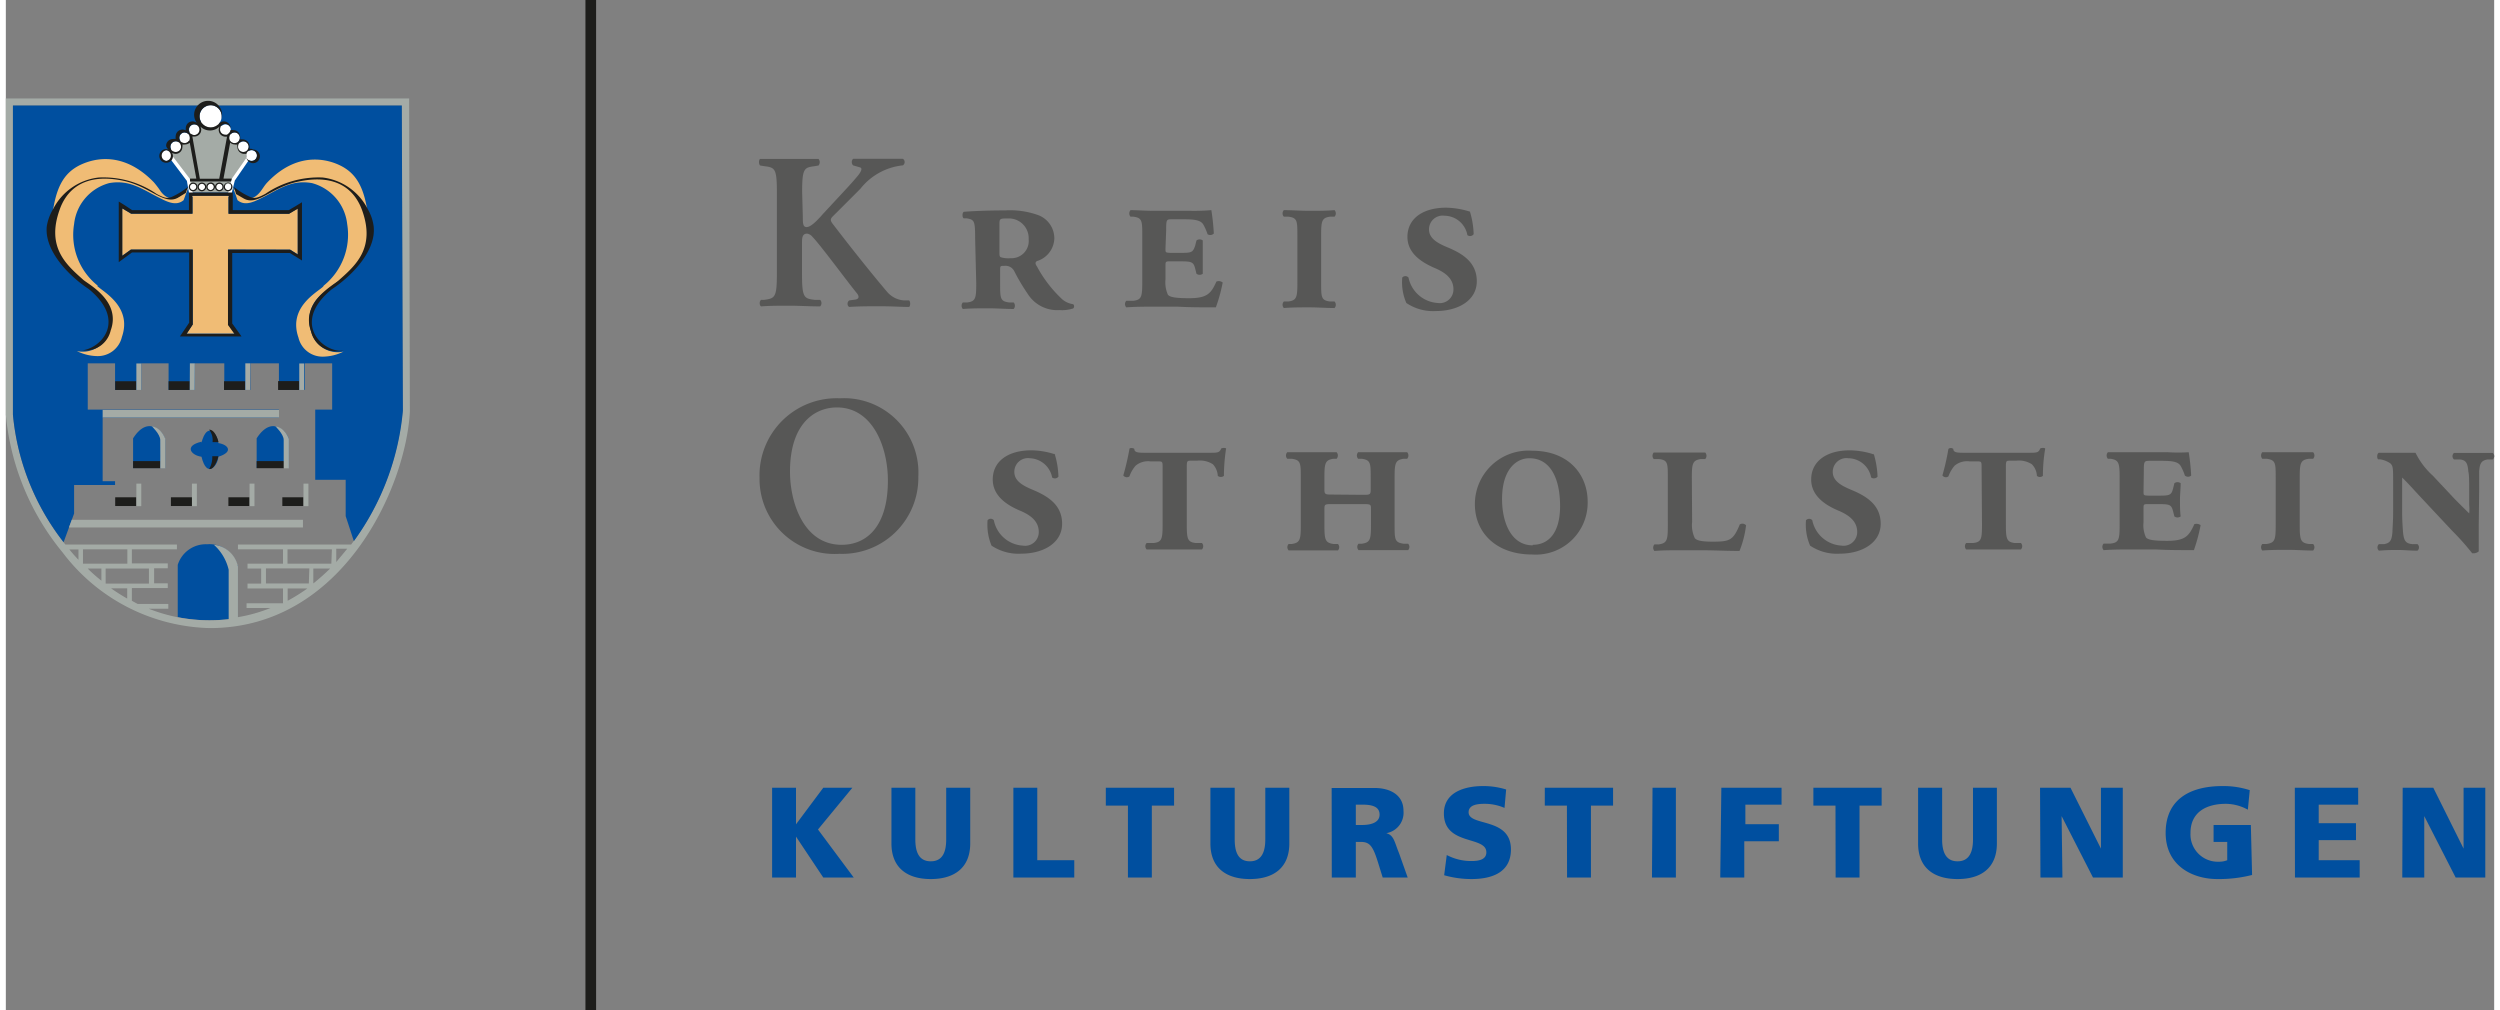 <?xml version="1.0"?>
<svg xmlns="http://www.w3.org/2000/svg" xmlns:xlink="http://www.w3.org/1999/xlink" viewBox="0 0 182.24 73.97" width="250" height="101"><rect x="0" y="0" width="182.24" height="73.97" fill="#808080" stroke="none"/><defs><style>.cls-1{fill:none;}.cls-2{clip-path:url(#clip-path);}.cls-3{fill:#575756;}.cls-4{fill:#1d1d1b;}.cls-5{fill:#004f9f;}.cls-6{fill:#a4aba6;}.cls-7{fill:#fff;}.cls-8{fill:#f0bc75;}</style><clipPath id="clip-path" transform="translate(0)"><rect class="cls-1" width="182.25" height="73.97"/></clipPath></defs><g id="Ebene_2" data-name="Ebene 2"><g id="Ebene_1-2" data-name="Ebene 1"><g class="cls-2"><path class="cls-3" d="M58.37,15.89c0,.44,0,.74.28.74s.69-.38,1.23-1l1.68-1.81c.21-.22.69-.76.88-1s.32-.51.12-.56l-.51-.15a.35.35,0,0,1,0-.48c.69,0,1.24,0,1.84,0s1.22,0,1.81,0a.29.29,0,0,1,0,.48,4.56,4.56,0,0,0-3.11,1.71l-2,2c-.2.2-.23.3-.05.55,1.3,1.7,2.86,3.66,4,5a1.78,1.78,0,0,0,1.22.63l.39,0c.12.09.1.43,0,.48-.57,0-1.23-.05-2.1-.05s-1.55,0-2.27.05c-.18-.06-.18-.39,0-.48l.44-.06c.26-.05.3-.21.12-.45-.7-.85-2.65-3.51-3.26-4.14a.66.66,0,0,0-.39-.24c-.41,0-.38.39-.38.87v2.08c0,1.75.15,1.8.92,1.9l.41,0a.35.35,0,0,1,0,.48c-.78,0-1.51-.05-2.24-.05s-1.49,0-2.08.05c-.14-.06-.15-.39,0-.48l.23,0c.77-.11.92-.16.92-1.91V14.06c0-1.74-.15-1.79-.92-1.89l-.31-.05c-.11-.11-.1-.41,0-.48.68,0,1.42,0,2.17,0s1.46,0,2.11,0a.37.37,0,0,1,0,.48l-.28.05c-.77.1-.92.15-.92,1.89Z" transform="translate(0)"/><path class="cls-3" d="M72.77,18.48c0,.2,0,.31.1.36a1.91,1.91,0,0,0,.72.07,1.26,1.26,0,0,0,1.32-1.38A1.45,1.45,0,0,0,73.39,16c-.56,0-.62,0-.62.4Zm-1.78-1c0-1.33-.06-1.39-.62-1.49l-.2,0c-.13,0-.15-.43,0-.48.62-.05,1.77-.1,3-.1a6.1,6.1,0,0,1,2.48.36,1.82,1.82,0,0,1,1.14,1.69,1.79,1.79,0,0,1-1.27,1.66c-.13.07-.15.19,0,.4a9.23,9.23,0,0,0,1.86,2.41,1.6,1.6,0,0,0,.79.35.21.21,0,0,1,0,.31,2.63,2.63,0,0,1-1,.12,2.55,2.55,0,0,1-2.33-1.19,14.25,14.25,0,0,1-1-1.69.72.72,0,0,0-.71-.36c-.28,0-.31,0-.31.28v1c0,1.09,0,1.32.66,1.4l.33,0a.36.36,0,0,1,0,.48c-.59,0-1.22-.05-1.84-.05s-1.29,0-1.88.05a.36.36,0,0,1,0-.48l.33,0c.61-.08.65-.31.65-1.4Z" transform="translate(0)"/><path class="cls-3" d="M84.93,18.22c0,.28,0,.28.38.3h.61c.9,0,1,0,1.18-.51l.1-.4a.38.38,0,0,1,.46,0c0,.38,0,.79,0,1.2s0,.86,0,1.24a.38.38,0,0,1-.46,0l-.1-.4c-.13-.49-.28-.51-1.18-.51h-.61c-.36,0-.38,0-.38.33v1a2.22,2.22,0,0,0,.18,1.12c.15.17.53.25,1.55.25,1.33,0,1.61-.35,2-1.22a.46.46,0,0,1,.46.07,11.57,11.57,0,0,1-.5,1.82c-1,0-1.9,0-2.79-.05H84.06c-.65,0-1.28,0-2,.05a.35.35,0,0,1,0-.48l.51,0c.61-.07.66-.3.66-1.39V17.27c0-1.09,0-1.32-.66-1.4l-.2,0a.36.36,0,0,1,0-.48c.46,0,1.09.05,1.74.05h2.65a14.84,14.84,0,0,0,1.53-.05,16.49,16.49,0,0,1,.18,1.71.35.35,0,0,1-.46.05,3.91,3.91,0,0,0-.3-.69c-.19-.33-.62-.4-1.43-.4h-.87c-.41,0-.43,0-.43.84Z" transform="translate(0)"/><path class="cls-3" d="M96.33,20.68c0,1.09,0,1.32.65,1.4l.33,0a.35.35,0,0,1,0,.48c-.59,0-1.21-.05-1.84-.05s-1.28,0-1.87.05a.35.35,0,0,1,0-.48l.33,0c.61-.08.66-.31.66-1.4V17.27c0-1.09,0-1.32-.66-1.4l-.33,0a.35.35,0,0,1,0-.48c.59,0,1.22.05,1.87.05s1.25,0,1.84-.05a.35.35,0,0,1,0,.48l-.33,0c-.6.08-.65.31-.65,1.4Z" transform="translate(0)"/><path class="cls-3" d="M107.22,15.47a6.31,6.31,0,0,1,.28,1.68.32.32,0,0,1-.46.07,1.72,1.72,0,0,0-1.67-1.42,1,1,0,0,0-1.14,1c0,.66.61,1,1.32,1.3,1.12.46,2.18,1.1,2.18,2.5s-1.36,2.18-3,2.18a3.5,3.5,0,0,1-2.16-.59,3.82,3.82,0,0,1-.3-1.86.3.3,0,0,1,.46,0,2.33,2.33,0,0,0,2.14,1.86,1,1,0,0,0,1.15-1c0-.77-.58-1.23-1.37-1.56-1-.43-2-1.1-2-2.28,0-1.37,1.17-2.14,2.83-2.14a6.17,6.17,0,0,1,1.75.29" transform="translate(0)"/><path class="cls-3" d="M57.43,34.54c0,2.27,1,5.36,3.78,5.36,1.88,0,3.39-1.39,3.39-4.7,0-2.48-1.12-5.36-3.73-5.36-1.65,0-3.44,1.2-3.44,4.7m9.4.37a5.57,5.57,0,0,1-5.78,5.65A5.49,5.49,0,0,1,55.2,35a5.65,5.65,0,0,1,5.88-5.83,5.45,5.45,0,0,1,5.75,5.72" transform="translate(0)"/><path class="cls-3" d="M76.81,33.23a6.16,6.16,0,0,1,.28,1.68.33.33,0,0,1-.46.06A1.73,1.73,0,0,0,75,33.56a1,1,0,0,0-1.14,1c0,.66.61,1,1.32,1.3,1.11.46,2.18,1.1,2.18,2.5s-1.36,2.19-3,2.19a3.56,3.56,0,0,1-2.17-.59,4,4,0,0,1-.29-1.86.3.3,0,0,1,.46,0,2.3,2.3,0,0,0,2.13,1.86,1,1,0,0,0,1.16-1c0-.77-.58-1.23-1.37-1.56-1-.42-2-1.1-2-2.28,0-1.37,1.16-2.14,2.83-2.14a5.79,5.79,0,0,1,1.75.3" transform="translate(0)"/><path class="cls-3" d="M84.72,34.25c0-.45,0-.46-.38-.46h-.51a1.42,1.42,0,0,0-1.08.31,2.34,2.34,0,0,0-.46.79.32.32,0,0,1-.45-.07,18.09,18.09,0,0,0,.45-1.94c0-.09.29-.09.36,0,0,.25.25.28.76.28h4.76c.56,0,.72,0,.84-.31.08-.06.33-.06.36,0a13.34,13.34,0,0,0-.16,2,.35.35,0,0,1-.45,0,1.33,1.33,0,0,0-.36-.85,1.76,1.76,0,0,0-1.16-.26h-.43c-.28,0-.32,0-.32.46v4.19c0,1.08.05,1.31.66,1.38l.45,0a.34.34,0,0,1,0,.47c-.71,0-1.33,0-2,0s-1.28,0-2.05,0a.34.34,0,0,1,0-.47l.51,0c.61-.07.66-.3.66-1.38Z" transform="translate(0)"/><path class="cls-3" d="M99.37,36.24c.52,0,.59,0,.59-.38V35c0-1.08,0-1.31-.66-1.4l-.26,0a.36.36,0,0,1,0-.48c.53,0,1.15,0,1.81,0s1.25,0,1.78,0a.36.36,0,0,1,0,.48l-.26,0c-.61.09-.66.32-.66,1.4v3.42c0,1.08,0,1.31.66,1.4l.33,0a.34.34,0,0,1,0,.47c-.59,0-1.21,0-1.84,0s-1.28,0-1.79,0a.34.34,0,0,1,0-.47l.25,0c.61-.09.66-.32.66-1.4V37.3c0-.36,0-.38-.59-.38H97.16c-.56,0-.59,0-.59.38v1.14c0,1.08.05,1.31.66,1.4l.33,0a.34.34,0,0,1,0,.47c-.59,0-1.22,0-1.84,0s-1.28,0-1.77,0a.34.34,0,0,1,0-.47l.23,0c.61-.09.66-.32.66-1.4V35c0-1.08,0-1.31-.66-1.4l-.33,0a.35.35,0,0,1,0-.48c.59,0,1.21,0,1.87,0s1.25,0,1.74,0a.35.35,0,0,1,0,.48l-.23,0c-.61.09-.66.32-.66,1.4v.84c0,.38.07.38.59.38Z" transform="translate(0)"/><path class="cls-3" d="M111.83,39.9c1.13,0,2-.84,2-2.84s-.7-3.5-2.25-3.5c-.93,0-2,.78-2,3,0,1.67.65,3.38,2.25,3.38m-4.24-3a3.92,3.92,0,0,1,4.19-3.93c2.71,0,4.07,1.78,4.07,3.73a3.8,3.8,0,0,1-4.07,3.87c-2.68,0-4.19-1.65-4.19-3.67" transform="translate(0)"/><path class="cls-3" d="M123.5,38.22a2.21,2.21,0,0,0,.2,1.2c.13.14.39.25,1.29.25,1.25,0,1.52-.08,2-1.26a.36.36,0,0,1,.46.06,7.26,7.26,0,0,1-.48,1.88c-.9,0-1.9-.05-2.71-.05h-1.64c-.66,0-1.28,0-1.88.05a.36.36,0,0,1,0-.48l.32,0c.61-.09.66-.32.66-1.4V35c0-1.08,0-1.31-.66-1.38l-.37,0a.36.36,0,0,1,0-.48c.65,0,1.27,0,1.93,0s1.24,0,1.84,0a.36.36,0,0,1,0,.48l-.32,0c-.61.09-.66.32-.66,1.4Z" transform="translate(0)"/><path class="cls-3" d="M136.8,33.23a6.58,6.58,0,0,1,.28,1.68.35.35,0,0,1-.47.06,1.72,1.72,0,0,0-1.67-1.41,1,1,0,0,0-1.14,1c0,.66.61,1,1.32,1.3,1.12.46,2.19,1.1,2.19,2.5s-1.37,2.19-3,2.19a3.51,3.51,0,0,1-2.17-.59,3.84,3.84,0,0,1-.3-1.86.31.31,0,0,1,.46,0,2.32,2.32,0,0,0,2.14,1.86,1,1,0,0,0,1.15-1c0-.77-.58-1.23-1.37-1.56-1-.42-2-1.1-2-2.28,0-1.37,1.17-2.14,2.83-2.14a5.86,5.86,0,0,1,1.76.3" transform="translate(0)"/><path class="cls-3" d="M144.7,34.25c0-.45,0-.46-.37-.46h-.51a1.43,1.43,0,0,0-1.09.31,2.52,2.52,0,0,0-.46.79.31.31,0,0,1-.44-.07,17.74,17.74,0,0,0,.44-1.94.27.27,0,0,1,.36,0c0,.25.25.28.76.28h4.76c.57,0,.73,0,.84-.31.09-.06.33-.06.37,0a12,12,0,0,0-.17,2,.33.33,0,0,1-.44,0,1.29,1.29,0,0,0-.37-.85,1.76,1.76,0,0,0-1.16-.26h-.43c-.28,0-.31,0-.31.46v4.19c0,1.08.05,1.31.66,1.38l.44,0a.34.34,0,0,1,0,.47c-.7,0-1.33,0-1.95,0s-1.28,0-2.06,0a.35.35,0,0,1,0-.47l.51,0c.61-.07.65-.3.65-1.38Z" transform="translate(0)"/><path class="cls-3" d="M156.56,36c0,.28,0,.28.37.3h.61c.91,0,1.05,0,1.18-.51l.1-.4a.38.38,0,0,1,.46,0c0,.38-.05.79-.05,1.2s0,.85.05,1.23a.38.38,0,0,1-.46,0l-.1-.39c-.13-.5-.27-.51-1.18-.51h-.61c-.36,0-.37,0-.37.33v1a2.1,2.1,0,0,0,.18,1.11c.14.17.52.25,1.54.25,1.33,0,1.61-.35,2-1.22a.51.51,0,0,1,.46.07,12.27,12.27,0,0,1-.49,1.83c-1,0-1.91,0-2.8-.05h-1.76c-.65,0-1.28,0-2.05.05a.35.35,0,0,1,0-.48l.51,0c.61-.07.66-.3.66-1.38V35c0-1.08-.05-1.31-.66-1.4l-.2,0a.36.36,0,0,1,0-.48c.46,0,1.09,0,1.74,0h2.65a12.31,12.31,0,0,0,1.53,0,16.49,16.49,0,0,1,.18,1.71.35.35,0,0,1-.46,0,4.27,4.27,0,0,0-.3-.69c-.19-.33-.62-.39-1.43-.39H157c-.41,0-.42.05-.42.83Z" transform="translate(0)"/><path class="cls-3" d="M168,38.44c0,1.08.05,1.31.66,1.4l.32,0a.35.35,0,0,1,0,.48c-.6,0-1.22-.05-1.84-.05s-1.28,0-1.88.05a.36.36,0,0,1,0-.48l.32,0c.61-.09.66-.32.66-1.4V35c0-1.08,0-1.31-.66-1.4l-.32,0a.36.36,0,0,1,0-.48c.6,0,1.22,0,1.88,0s1.24,0,1.84,0a.35.35,0,0,1,0,.48l-.32,0c-.61.09-.66.32-.66,1.4Z" transform="translate(0)"/><path class="cls-3" d="M181.11,38.45c0,.33,0,1.67,0,1.93a.59.59,0,0,1-.32.14h-.16a18,18,0,0,0-1.45-1.63l-2.49-2.66c-.58-.63-1-1.09-1.19-1.25,0,.35,0,.89,0,1.4v1.1c0,.71.05,1.25.06,1.44.06.65.17.88.68.93l.38,0a.31.31,0,0,1,0,.48c-.55,0-.93-.05-1.41-.05s-.79,0-1.41.05a.32.32,0,0,1,0-.48l.38,0c.46-.08.56-.3.61-.89,0-.21.05-.75.05-1.46V35.25c0-.94,0-1.12-.2-1.31a1.82,1.82,0,0,0-.75-.3l-.15,0c-.11-.1-.08-.43.05-.48.62,0,1.15,0,1.61,0s.61,0,1.08,0a5.55,5.55,0,0,0,1.27,1.68l1.49,1.59c.35.37,1,1,1.17,1.17a2.9,2.9,0,0,0,0-.62V36c0-.71,0-1.25-.06-1.45-.05-.64-.17-.85-.61-.9l-.44,0a.31.31,0,0,1,0-.48c.53,0,.91,0,1.41,0s.79,0,1.42,0a.31.31,0,0,1,0,.48l-.38,0c-.46.08-.57.3-.61.89,0,.21,0,.75,0,1.46Z" transform="translate(0)"/></g><rect class="cls-4" x="42.45" width="0.78" height="73.97"/><g class="cls-2"><path class="cls-5" d="M56.12,64.27h1.75v-3h0l2,3h2.23l-2.62-3.52L62,57.69H59.87l-2,2.68h0V57.69H56.12Zm14.51-6.58H68.87v3.79c0,.86-.23,1.6-1.13,1.6s-1.13-.74-1.13-1.6V57.69H64.86v4.08c0,1.8,1.17,2.61,2.88,2.61s2.89-.81,2.89-2.61Zm3.16,6.58h4.46V63H75.54V57.69H73.79Zm8.39,0h1.75V59h1.63V57.69h-5V59h1.62ZM94,57.69H92.24v3.79c0,.86-.24,1.6-1.13,1.6S90,62.34,90,61.48V57.69H88.22v4.08c0,1.8,1.17,2.61,2.89,2.61S94,63.57,94,61.77Zm3.11,6.58h1.76V61.66h.36c.65,0,.88.29,1.24,1.42l.37,1.19h1.83l-.64-1.8c-.33-.8-.36-1.3-.93-1.45v0a1.52,1.52,0,0,0,1.26-1.65c0-1.13-.95-1.66-2.12-1.66H97.1Zm1.76-5.34h.46c.67,0,1.28.11,1.28.73s-.71.76-1.28.76h-.46Zm6.47,5.17a7.25,7.25,0,0,0,2,.28c1.46,0,2.89-.46,2.89-2.17,0-2.38-3.1-1.66-3.1-2.72,0-.58.73-.62,1.17-.62a3.63,3.63,0,0,1,1.46.3l.12-1.35a5.59,5.59,0,0,0-1.7-.25c-1.32,0-2.86.44-2.86,2,0,2.39,3.11,1.62,3.11,2.85,0,.53-.53.64-1.09.64a3.83,3.83,0,0,1-1.81-.44Zm9,.17h1.75V59h1.62V57.69h-5V59h1.62Zm6.22,0h1.75V57.69H120.6Zm5,0h1.76V61.61h2.53V60.36H127.4V58.93h2.65V57.69h-4.41Zm8.45,0h1.75V59h1.62V57.69h-5V59h1.62Zm11.81-6.58h-1.75v3.79c0,.86-.24,1.6-1.13,1.6s-1.13-.74-1.13-1.6V57.69h-1.76v4.08c0,1.8,1.17,2.61,2.89,2.61s2.88-.81,2.88-2.61Zm3.19,6.58h1.61l-.06-4.5h0l2.3,4.5h2.18V57.69h-1.6l0,4.46h0l-2.23-4.46h-2.23Zm15.41-3.85h-2.73v1.24h1V63a1.6,1.6,0,0,1-.62.11A2,2,0,0,1,160,61c0-1.53,1.17-2.13,2.59-2.13a3.38,3.38,0,0,1,1.61.43l.14-1.43a6.24,6.24,0,0,0-2-.3c-2.41,0-4.16,1-4.16,3.43s2,3.38,3.78,3.38a9.81,9.81,0,0,0,2.55-.3Zm3.23,3.85h4.74V63h-3V61.53h2.73V60.29h-2.73V58.93h2.89V57.69h-4.64Zm7.86,0h1.61l0-4.5h0l2.3,4.5h2.17V57.69H180l0,4.46h0l-2.22-4.46h-2.24Z" transform="translate(0)"/><path class="cls-5" d="M16.94,41.38a2.11,2.11,0,0,0-2.2-1.52,2.16,2.16,0,0,0-2.15,1.51l0,3.83a12.32,12.32,0,0,0,2.38.23,13.47,13.47,0,0,0,2-.17c0-.53,0-3.74,0-3.88" transform="translate(0)"/><path class="cls-6" d="M25.31,39.88H17v.35h3.3v1.05H17.7v.36h1v1.1h-1v.36H20.3v1.08l-.12,0H17.63v.35h1.75a11.45,11.45,0,0,1-2.38.67V41.49a2,2,0,0,0-1.76-1.59,3.54,3.54,0,0,1,1.08,1.83c0,.66,0,3,0,3.62a12.85,12.85,0,0,1-1.4.08,12,12,0,0,1-4.46-.85H11.9v-.35H9.65L9.23,44v-.93h2.63v-.35h-1v-1.1h1v-.36H9.23V40.23h3.3v-.35H4.36A17.94,17.94,0,0,1,.52,30.37V7.73H29l.06,22.36a19.16,19.16,0,0,1-3.77,9.79m-1.09,1.31v-1H25c-.26.33-.54.65-.82,1m-.34.09H20.63V40.23h3.25Zm-1.32,1.45V41.64h1.23a16,16,0,0,1-1.23,1.09m-.33,0H19.05v-1.1h3.18ZM20.64,44v-.9h1.44a13.35,13.35,0,0,1-1.44.9M8.89,43.84c-.4-.23-.8-.48-1.18-.75H8.89Zm-1.58-2.2h3.17v1.1H7.31ZM5.65,40.23H8.9v1.05H5.65ZM7,42.53c-.35-.28-.7-.58-1-.89H7ZM5.32,41c-.23-.24-.46-.5-.67-.76h.67ZM29.54,7.73V7.21H0V30.37H0v0A18.54,18.54,0,0,0,4.15,40.45,13.92,13.92,0,0,0,14.93,46c9.75,0,14.36-10.31,14.66-15.83v0h0Z" transform="translate(0)"/><path class="cls-5" d="M20.73,32.2c0-.32-1.13-2-2.36-.1v2.17h2.35s0-1.75,0-2.07" transform="translate(0)"/><path class="cls-5" d="M5,37.61V35.52H8v-.28H7.09V30.58H20V30H6V26.61H8v1.95H9.92V26.61h2v1.95h1.92V26.61H16v1.95h1.91V26.61H20v1.94h1.9V26.61h2V30H22.66v5.14h2.23v2.66l.6,1.83a19.13,19.13,0,0,0,3.59-9.55L29,7.73H.52V30.37a17.85,17.85,0,0,0,3.71,9.34Z" transform="translate(0)"/><path class="cls-5" d="M14.33,32.35c-1.31.3-.76,1,0,1.1.39,1.62,1.18.69,1.24,0,1.11-.35.74-.88,0-1-.07-.63-.81-1.68-1.25,0" transform="translate(0)"/><path class="cls-5" d="M9.32,32.1v2.18h2.35s0-1.76,0-2.08-1.13-2-2.35-.1" transform="translate(0)"/></g><polygon class="cls-6" points="13.39 13.19 11.93 11.27 14.91 8.46 17.91 11.35 16.66 13.16 16.37 14.1 13.59 14.1 13.39 13.19"/><path class="cls-7" d="M13.7,14.17h2.57l.28-1.08,1.23-1.76-2.87-2.8-2.84,2.72,1.4,1.84Zm2.77.26h-3l-.21-1.18-1.51-2,3.15-2.87,3.17,2.95-1.3,1.89Z" transform="translate(0)"/><polygon class="cls-8" points="13.67 14.36 13.67 15.65 9.18 15.65 8.52 15.26 8.52 18.73 9.16 18.28 13.69 18.28 13.69 23.75 13.24 24.43 16.76 24.43 16.29 23.77 16.27 18.27 20.82 18.28 21.38 18.63 21.38 15.27 20.74 15.65 16.31 15.65 16.31 14.36 13.67 14.36"/><path class="cls-4" d="M16.57,14.1H13.41v1.29H9.25L8.66,15l-.39-.24v4.44l.41-.3.56-.41h4.19v5.14l-.41.61-.27.4h4.51L17,24.27l-.42-.58,0-5.16h4.22l.49.3.4.25V14.81l-.39.24-.58.34h-4.1V14.1Zm-.26.25v1.31h4.43l.64-.38v3.36l-.56-.35H16.27l0,5.51.47.65H13.24l.45-.68V18.28H9.16l-.63.46V15.26l.65.39h4.49v-1.3Z" transform="translate(0)"/><g class="cls-2"><path class="cls-8" d="M6.73,20.92A4.76,4.76,0,0,1,5,16.41a3.49,3.49,0,0,1,2.57-3c1.51-.27,2.45.47,3.66,1.07.51.26,1.23.66,1.79.18l.34-.92s-1,1.57-2,.3a6.93,6.93,0,0,0-.52-.69C8.34,10.77,6,11.83,5.47,12.07c-1.27.61-1.87,1.73-2.1,4.05a4.3,4.3,0,0,0,2.12,4.37,7.26,7.26,0,0,1,1,.81,2.46,2.46,0,0,1,1.07,3,2,2,0,0,1-2.36,1.41,3.45,3.45,0,0,0,1.49.37,1.81,1.81,0,0,0,1.81-1.4c.77-2.21-1.36-3.3-1.8-3.73" transform="translate(0)"/><path class="cls-4" d="M13.32,13.7a5.39,5.39,0,0,1-1.19.73c-.33.12-.53.07-1.09-.23A6.91,6.91,0,0,0,6.81,13,4.28,4.28,0,0,0,3.47,15.3,3.53,3.53,0,0,0,3,16.57c-.19,1.75,1.55,3.59,3.06,4.59,2.78,2.26,1,4.31-.46,4.5a1.45,1.45,0,0,1-.36,0H5.17l.06,0a2.31,2.31,0,0,0,.45,0,1.88,1.88,0,0,0,2-1.46c.78-2.13-1.62-3.37-2-3.7-1.2-1.07-2.74-2.35-1.74-5.14.42-1.21,1.59-2.81,4.76-2.1,1.89.43,2.92,1.8,3.92,1.21l.56-.34Z" transform="translate(0)"/><path class="cls-8" d="M23.28,20.92A4.8,4.8,0,0,0,25,16.41a3.5,3.5,0,0,0-2.58-3c-1.51-.27-2.44.47-3.65,1.07-.52.26-1.24.66-1.8.18l-.33-.92s1,1.57,2,.3c.17-.21.3-.46.52-.69,2.43-2.54,4.81-1.48,5.31-1.24,1.26.61,1.86,1.73,2.1,4.05a4.31,4.31,0,0,1-2.13,4.37,7.26,7.26,0,0,0-1,.81,2.45,2.45,0,0,0-1.06,3,2,2,0,0,0,2.35,1.41,3.45,3.45,0,0,1-1.49.37,1.81,1.81,0,0,1-1.81-1.4c-.77-2.21,1.36-3.3,1.81-3.73" transform="translate(0)"/><path class="cls-4" d="M16.86,14.21l.55.32c1,.59,2-.78,3.92-1.21,3.18-.72,4.34.89,4.77,2.1,1,2.8-.55,4.07-1.75,5.14-.36.33-2.77,1.57-2,3.7a1.88,1.88,0,0,0,1.95,1.47,2.07,2.07,0,0,0,.45-.05l.07,0h-.12a1.47,1.47,0,0,1-.36,0c-1.48-.19-3.24-2.24-.46-4.5,1.51-1,3.25-2.84,3.06-4.59a3.35,3.35,0,0,0-.43-1.27h0A4.28,4.28,0,0,0,23.2,13,6.92,6.92,0,0,0,19,14.2c-.56.3-.76.35-1.09.23a5.24,5.24,0,0,1-1.19-.73Z" transform="translate(0)"/></g><rect class="cls-4" x="18.37" y="33.77" width="2" height="0.52"/><g class="cls-2"><path class="cls-6" d="M19.74,31.22s.61.57.61,1,0,2.08,0,2.08h.38V32.14s-.29-.84-1-.92" transform="translate(0)"/></g><rect class="cls-4" x="9.32" y="33.77" width="2" height="0.52"/><g class="cls-2"><path class="cls-6" d="M10.69,31.22s.61.57.62,1,0,2.08,0,2.08h.37V32.14s-.29-.84-1-.92" transform="translate(0)"/><path class="cls-4" d="M15.14,33.41s.39,0,.42,0-.24,1-.67.94a1.72,1.72,0,0,0,.23-.94" transform="translate(0)"/><path class="cls-4" d="M15.14,32.38h.43c0-.1-.25-.94-.68-.91a1.25,1.25,0,0,1,.25.91" transform="translate(0)"/></g><rect class="cls-4" x="8.01" y="27.92" width="1.55" height="0.64"/><rect class="cls-6" x="9.56" y="26.62" width="0.36" height="1.94"/><rect class="cls-4" x="15.98" y="27.92" width="1.55" height="0.64"/><polygon class="cls-6" points="17.54 26.61 17.54 28.56 17.89 28.56 17.9 26.61 17.54 26.61"/><rect class="cls-4" x="11.92" y="27.92" width="1.55" height="0.64"/><polygon class="cls-6" points="13.48 26.61 13.47 28.56 13.83 28.56 13.84 26.61 13.48 26.61"/><rect class="cls-4" x="19.94" y="27.91" width="1.55" height="0.65"/><rect class="cls-6" x="21.49" y="26.62" width="0.36" height="1.94"/><rect class="cls-4" x="8.01" y="36.42" width="1.55" height="0.64"/><rect class="cls-6" x="9.56" y="35.42" width="0.36" height="1.65"/><rect class="cls-4" x="12.09" y="36.42" width="1.55" height="0.64"/><rect class="cls-6" x="13.63" y="35.42" width="0.36" height="1.65"/><rect class="cls-4" x="16.3" y="36.42" width="1.55" height="0.64"/><rect class="cls-6" x="17.85" y="35.42" width="0.36" height="1.65"/><rect class="cls-4" x="20.25" y="36.42" width="1.55" height="0.64"/><rect class="cls-6" x="21.8" y="35.42" width="0.36" height="1.65"/><polygon class="cls-6" points="4.83 38.07 4.62 38.63 21.76 38.63 21.76 38.07 4.83 38.07"/><rect class="cls-6" x="7.09" y="30.02" width="12.92" height="0.56"/><g class="cls-2"><path class="cls-7" d="M11.76,11a.4.4,0,0,0-.39.39.39.39,0,0,0,.39.39.38.38,0,0,0,.39-.39.39.39,0,0,0-.39-.39" transform="translate(0)"/><path class="cls-7" d="M18,11a.39.39,0,0,0-.39.39.39.39,0,1,0,.78,0A.39.39,0,0,0,18,11" transform="translate(0)"/><path class="cls-7" d="M12.45,10.35a.39.39,0,1,0,.39.39.38.38,0,0,0-.39-.39" transform="translate(0)"/><path class="cls-7" d="M17.8,10.74a.39.39,0,0,0-.39-.39.39.39,0,0,0,0,.78.39.39,0,0,0,.39-.39" transform="translate(0)"/><path class="cls-7" d="M13.11,9.7a.39.39,0,0,0-.39.39.38.38,0,1,0,.76,0,.36.36,0,0,0-.37-.37" transform="translate(0)"/><path class="cls-7" d="M17.15,10.09a.39.39,0,0,0-.78,0,.39.39,0,1,0,.78,0" transform="translate(0)"/><path class="cls-7" d="M13.81,9.11a.39.39,0,0,0,0,.78.39.39,0,0,0,0-.78" transform="translate(0)"/><path class="cls-7" d="M16.48,9.5a.39.39,0,0,0-.39-.39.39.39,0,0,0,0,.78.39.39,0,0,0,.39-.39" transform="translate(0)"/><path class="cls-7" d="M15,7.71a.81.81,0,1,0,.81.81A.81.81,0,0,0,15,7.71" transform="translate(0)"/><path class="cls-7" d="M13.72,13.45a.23.23,0,0,0-.23.23.23.23,0,0,0,.23.23.24.24,0,0,0,.23-.23.23.23,0,0,0-.23-.23" transform="translate(0)"/><path class="cls-7" d="M14.36,13.46a.23.23,0,0,0-.23.23.23.23,0,0,0,.23.23.24.24,0,0,0,.23-.23.23.23,0,0,0-.23-.23" transform="translate(0)"/><path class="cls-7" d="M15,13.46a.23.23,0,0,0-.23.23.23.23,0,0,0,.23.23.24.24,0,0,0,.23-.23.23.23,0,0,0-.23-.23" transform="translate(0)"/><path class="cls-7" d="M15.64,13.46a.23.23,0,0,0-.23.23.23.23,0,0,0,.23.23.24.24,0,0,0,.23-.23.23.23,0,0,0-.23-.23" transform="translate(0)"/><path class="cls-7" d="M16.28,13.46a.23.23,0,0,0-.23.23.23.23,0,1,0,.45,0,.22.22,0,0,0-.22-.23" transform="translate(0)"/><path class="cls-4" d="M13.72,13.92a.23.23,0,0,1-.23-.23.23.23,0,0,1,.23-.23.23.23,0,0,1,.23.23.24.24,0,0,1-.23.23m0-.55a.32.32,0,0,0-.32.32.32.32,0,0,0,.32.32.33.33,0,0,0,.32-.32.32.32,0,0,0-.32-.32" transform="translate(0)"/><path class="cls-4" d="M15.64,13.92a.23.23,0,0,1-.23-.23.23.23,0,0,1,.23-.23.23.23,0,0,1,.23.23.24.24,0,0,1-.23.23m0-.55a.32.32,0,0,0-.32.32.32.32,0,0,0,.32.32.33.33,0,0,0,.32-.32.32.32,0,0,0-.32-.32" transform="translate(0)"/><path class="cls-4" d="M16.28,13.92a.23.23,0,0,1-.23-.23.23.23,0,1,1,.45,0,.23.23,0,0,1-.22.23m0-.55a.32.32,0,0,0-.32.32.32.32,0,0,0,.32.32.33.33,0,0,0,.32-.32.32.32,0,0,0-.32-.32" transform="translate(0)"/><path class="cls-4" d="M15,13.92a.23.23,0,0,1-.23-.23.23.23,0,0,1,.23-.23.23.23,0,0,1,.23.23.24.24,0,0,1-.23.23m0-.55a.32.32,0,0,0-.32.32A.32.32,0,0,0,15,14a.33.33,0,0,0,.32-.32.32.32,0,0,0-.32-.32" transform="translate(0)"/><path class="cls-4" d="M14.36,13.92a.23.23,0,0,1-.23-.23.23.23,0,0,1,.23-.23.23.23,0,0,1,.23.23.24.24,0,0,1-.23.23m0-.55a.32.32,0,0,0-.32.32.32.32,0,0,0,.32.32.33.33,0,0,0,.32-.32.32.32,0,0,0-.32-.32" transform="translate(0)"/><path class="cls-4" d="M18,11.79a.4.4,0,1,1,.39-.39.39.39,0,0,1-.39.39m-.61-.66a.38.38,0,0,1-.39-.39.39.39,0,0,1,.39-.39.4.4,0,0,1,.39.39.39.39,0,0,1-.39.39m-.65-.65a.41.41,0,0,1-.32-.17.4.4,0,0,1,.32-.61.39.39,0,0,1,.39.39.38.38,0,0,1-.39.39m-.53-.62a.35.35,0,0,1-.14,0,.39.39,0,0,1,0-.78.39.39,0,0,1,.39.39.41.41,0,0,1-.16.31Zm-.58,3.23H14.21L13.66,10l.15,0a.5.5,0,0,0,.5-.5.48.48,0,0,0-.07-.24,1,1,0,0,0,1.42,0,.55.55,0,0,0-.07.25.5.5,0,0,0,.5.5l.11,0Zm-2.1-3.3a.38.38,0,0,1-.13-.29.39.39,0,0,1,.39-.39.39.39,0,0,1,0,.78.34.34,0,0,1-.17-.05Zm-.13.52a.36.36,0,0,1-.31.17.39.39,0,0,1-.39-.39.4.4,0,0,1,.39-.39.38.38,0,0,1,.35.24.57.57,0,0,1,0,.37m-1,.82a.38.38,0,0,1-.39-.39.39.39,0,1,1,.78,0,.38.38,0,0,1-.39.39m-.69.66a.4.4,0,0,1,0-.79.4.4,0,0,1,0,.79M15,7.71a.81.81,0,1,1-.81.81A.81.81,0,0,1,15,7.71M18,10.9l-.15,0a.58.58,0,0,0,0-.19.51.51,0,0,0-.5-.5.58.58,0,0,0-.19,0,.58.58,0,0,0,0-.19.49.49,0,0,0-.5-.49.45.45,0,0,0-.2,0,.7.7,0,0,0,0-.14.5.5,0,0,0-.5-.5.48.48,0,0,0-.31.12,1,1,0,0,0,.19-.6,1,1,0,0,0-2.05,0,1.05,1.05,0,0,0,.2.6.49.49,0,0,0-.81.38.42.42,0,0,0,0,.16.5.5,0,0,0-.74.43.65.65,0,0,0,0,.2.46.46,0,0,0-.2,0,.5.5,0,0,0-.5.5A.48.48,0,0,0,12,11a.47.47,0,0,0-.26-.08.5.5,0,1,0,0,1,.49.49,0,0,0,.5-.49.48.48,0,0,0-.07-.24.57.57,0,0,0,.26.08.5.5,0,0,0,.5-.5.41.41,0,0,0,0-.19.45.45,0,0,0,.2,0,.51.51,0,0,0,.34-.13l.48,2.63h-.46l0,.21h3l.06-.21h-.61l.49-2.64a.48.48,0,0,0,.34.14.41.41,0,0,0,.19,0,.41.41,0,0,0,0,.19.5.5,0,0,0,.5.5l.15,0a.58.58,0,0,0,0,.19.5.5,0,0,0,.5.49.5.5,0,1,0,0-1" transform="translate(0)"/></g></g></g></svg>
